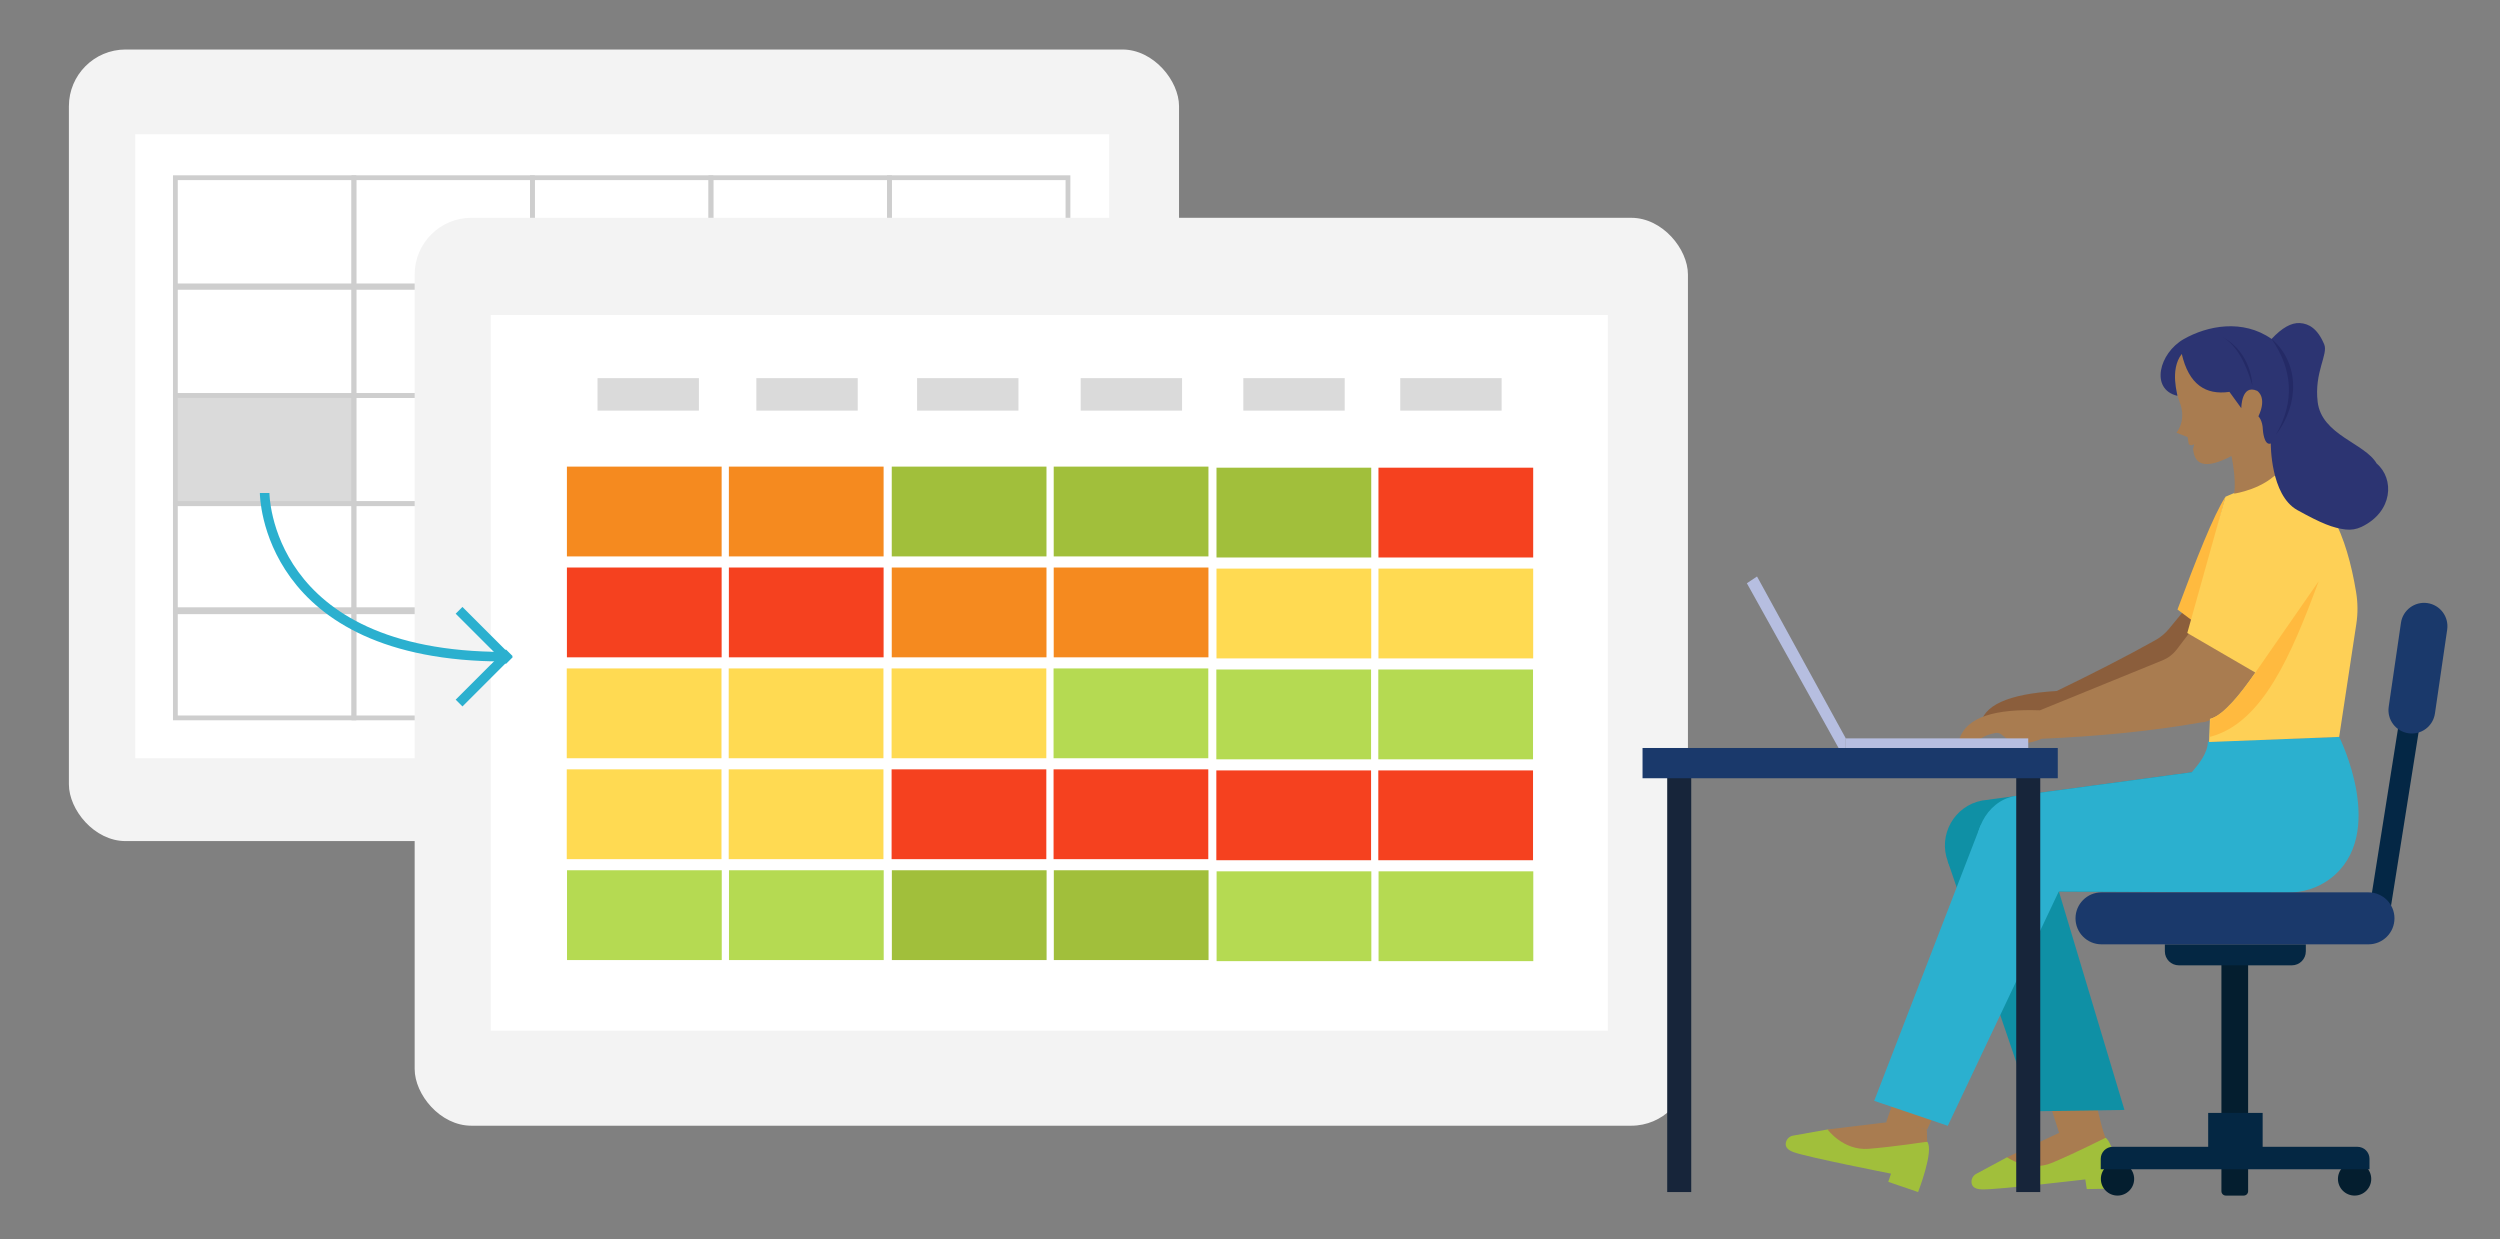 <?xml version="1.0" encoding="UTF-8"?><svg id="Layer_1" xmlns="http://www.w3.org/2000/svg" viewBox="0 0 522 258.715"><rect x="0" y="0" width="522" height="258.715" fill="#808080" stroke="none"/><defs><style>.cls-1,.cls-2{stroke:#cecece;}.cls-1,.cls-2,.cls-3{stroke-miterlimit:10;}.cls-1,.cls-4{fill:#dadada;}.cls-5{fill:#fed056;}.cls-5,.cls-6,.cls-7,.cls-8,.cls-9,.cls-10,.cls-11,.cls-12,.cls-13,.cls-14,.cls-15,.cls-16{fill-rule:evenodd;}.cls-17{fill:#2bb0cf;}.cls-6{fill:#ffba3f;}.cls-2,.cls-3{fill:none;}.cls-7{fill:#1a396b;}.cls-18{fill:#f5411f;}.cls-19{fill:#a1bf3b;}.cls-20{fill:#fff;}.cls-21{fill:#0f90a5;}.cls-8{fill:#17253a;}.cls-9{fill:#041e2f;}.cls-3{stroke:#2bb0cf;stroke-width:2px;}.cls-22{fill:#f58a1f;}.cls-23{fill:#ffda52;}.cls-10{fill:#8b5e3c;}.cls-24,.cls-15{fill:#a97c50;}.cls-11{fill:#242a66;}.cls-25{fill:#b5da52;}.cls-12{fill:#2c3472;}.cls-13{fill:#042743;}.cls-14{fill:#b6bee0;}.cls-26{fill:#f3f3f3;}.cls-16{fill:#042745;}</style></defs><rect class="cls-26" x="14.386" y="10.337" width="231.799" height="165.283" rx="11.844" ry="11.844"/><rect class="cls-20" x="28.24" y="28.029" width="203.361" height="130.287"/><rect class="cls-2" x="36.62" y="37.104" width="37.275" height="22.588"/><rect class="cls-2" x="73.895" y="37.104" width="37.275" height="22.588"/><rect class="cls-2" x="111.169" y="37.104" width="37.275" height="22.588"/><rect class="cls-2" x="148.444" y="37.104" width="37.275" height="22.588"/><rect class="cls-2" x="185.718" y="37.104" width="37.275" height="22.588"/><rect class="cls-2" x="36.62" y="60.002" width="37.275" height="22.588"/><rect class="cls-2" x="73.895" y="60.002" width="37.275" height="22.588"/><rect class="cls-2" x="111.169" y="60.002" width="37.275" height="22.588"/><rect class="cls-2" x="148.444" y="60.002" width="37.275" height="22.588"/><rect class="cls-2" x="185.718" y="60.002" width="37.275" height="22.588"/><rect class="cls-1" x="36.62" y="82.59" width="37.275" height="22.588"/><rect class="cls-2" x="73.895" y="82.59" width="37.275" height="22.588"/><rect class="cls-2" x="111.169" y="82.59" width="37.275" height="22.588"/><rect class="cls-2" x="148.444" y="82.59" width="37.275" height="22.588"/><rect class="cls-2" x="185.718" y="82.59" width="37.275" height="22.588"/><rect class="cls-2" x="36.62" y="105.143" width="37.275" height="22.588"/><rect class="cls-2" x="73.895" y="105.143" width="37.275" height="22.588"/><rect class="cls-2" x="111.169" y="105.143" width="37.275" height="22.588"/><rect class="cls-2" x="148.444" y="105.143" width="37.275" height="22.588"/><rect class="cls-2" x="185.718" y="105.143" width="37.275" height="22.588"/><rect class="cls-2" x="36.62" y="127.306" width="37.275" height="22.588"/><rect class="cls-2" x="73.895" y="127.306" width="37.275" height="22.588"/><rect class="cls-2" x="111.169" y="127.306" width="37.275" height="22.588"/><rect class="cls-2" x="148.444" y="127.306" width="37.275" height="22.588"/><rect class="cls-2" x="185.718" y="127.306" width="37.275" height="22.588"/><rect class="cls-26" x="86.581" y="45.478" width="265.861" height="189.571" rx="11.844" ry="11.844"/><rect class="cls-20" x="102.471" y="65.769" width="233.244" height="149.433"/><path class="cls-3" d="M55.258,102.938s0,34.178,49.966,34.178"/><line class="cls-3" x1="95.851" y1="127.435" x2="106.344" y2="137.928"/><line class="cls-3" x1="106.344" y1="136.305" x2="95.851" y2="146.798"/><rect class="cls-4" x="124.763" y="78.954" width="21.168" height="6.781"/><rect class="cls-4" x="157.925" y="78.954" width="21.168" height="6.781"/><rect class="cls-4" x="191.486" y="78.954" width="21.168" height="6.781"/><rect class="cls-4" x="225.647" y="78.954" width="21.168" height="6.781"/><rect class="cls-4" x="259.607" y="78.954" width="21.168" height="6.781"/><rect class="cls-4" x="292.37" y="78.954" width="21.168" height="6.781"/><rect class="cls-22" x="118.371" y="97.428" width="32.308" height="18.752"/><rect class="cls-22" x="152.189" y="97.428" width="32.308" height="18.752"/><rect class="cls-19" x="186.198" y="97.428" width="32.308" height="18.752"/><rect class="cls-19" x="220.016" y="97.428" width="32.308" height="18.752"/><rect class="cls-19" x="254.004" y="97.652" width="32.308" height="18.752"/><rect class="cls-18" x="287.822" y="97.652" width="32.308" height="18.752"/><rect class="cls-18" x="118.371" y="118.498" width="32.308" height="18.752"/><rect class="cls-18" x="152.189" y="118.498" width="32.308" height="18.752"/><rect class="cls-22" x="186.198" y="118.498" width="32.308" height="18.752"/><rect class="cls-22" x="220.016" y="118.498" width="32.308" height="18.752"/><rect class="cls-23" x="254.004" y="118.723" width="32.308" height="18.752"/><rect class="cls-23" x="287.822" y="118.723" width="32.308" height="18.752"/><rect class="cls-23" x="118.338" y="139.569" width="32.308" height="18.752"/><rect class="cls-23" x="152.156" y="139.569" width="32.308" height="18.752"/><rect class="cls-23" x="186.165" y="139.569" width="32.308" height="18.752"/><rect class="cls-25" x="219.984" y="139.569" width="32.308" height="18.752"/><rect class="cls-25" x="253.971" y="139.793" width="32.308" height="18.752"/><rect class="cls-25" x="287.789" y="139.793" width="32.308" height="18.752"/><rect class="cls-23" x="118.338" y="160.639" width="32.308" height="18.752"/><rect class="cls-23" x="152.156" y="160.639" width="32.308" height="18.752"/><rect class="cls-18" x="186.165" y="160.639" width="32.308" height="18.752"/><rect class="cls-18" x="219.984" y="160.639" width="32.308" height="18.752"/><rect class="cls-18" x="253.971" y="160.863" width="32.308" height="18.752"/><rect class="cls-18" x="287.789" y="160.863" width="32.308" height="18.752"/><rect class="cls-25" x="118.393" y="181.709" width="32.308" height="18.752"/><rect class="cls-25" x="152.211" y="181.709" width="32.308" height="18.752"/><rect class="cls-19" x="186.22" y="181.709" width="32.308" height="18.752"/><rect class="cls-19" x="220.038" y="181.709" width="32.308" height="18.752"/><rect class="cls-25" x="254.026" y="181.934" width="32.308" height="18.752"/><rect class="cls-25" x="287.844" y="181.934" width="32.308" height="18.752"/><path class="cls-19" d="M439.632,237.565l-20.558,4.069-6.474,3.486c-.686.369-1.108,1.226-.904,2.043.162.646.707,1.144,2.139,1.185,3.184.093,21.574-2.087,21.574-2.087l.311,2.021,7.004-.129s-1.112-9.349-3.092-10.588"/><path class="cls-24" d="M431.17,235.963l-12.097,5.671s4.495,3.227,9.432,1.15c4.937-2.077,11.127-5.218,11.127-5.218l-.876-2.433-7.586.831h0Z"/><polygon class="cls-24" points="419.639 204.282 430.339 237.791 439.092 236.134 431.02 204.083 419.639 204.282 419.639 204.282"/><polygon class="cls-21" points="406.702 179.865 424.502 232.036 443.584 231.756 425.731 172.25 406.702 179.865 406.702 179.865"/><path class="cls-21" d="M464.283,154.634l1.641,5.505-52.051,7.01c-5.818,1.096-9.243,7.171-7.171,12.716,1.387,3.713,4.925,6.181,8.888,6.201l58.45.303c21.685-6.904,4.343-31.662,4.343-31.662l-14.099-.073h0Z"/><path class="cls-19" d="M402.395,238.387l-20.801-2.554-7.239,1.29c-.767.137-1.435.819-1.497,1.659-.048.664.314,1.307,1.662,1.794,2.995,1.083,20.327,4.48,20.327,4.48l-.581,1.715,6.231,2.13s3.391-8.718,1.897-10.513"/><path class="cls-24" d="M394.857,234.223l-13.263,1.61s3.262,4.469,8.601,4.037c5.339-.432,12.2-1.483,12.2-1.483l-.072-2.585-7.466-1.579h0Z"/><polygon class="cls-24" points="393.813 234.362 402.395 235.833 417.37 203.743 404.37 204.203 393.813 234.362 393.813 234.362"/><path class="cls-17" d="M461.008,154.863c-.085,4.912-7.76,9.116-.879,6.056l-39.586,5.331c-5.818,1.096-9.292,8.103-7.219,13.649,1.387,3.712,4.925,6.181,8.888,6.201l55.284.286c3.263.017,6.488-.953,9.083-2.931,12.085-9.214,1.84-29.593,1.84-29.593l-27.411,1h0Z"/><polygon class="cls-17" points="391.333 229.856 406.702 235.067 432.151 181.325 413.539 172.354 391.333 229.856 391.333 229.856"/><path class="cls-10" d="M456.706,126.656s-2.347,2.852-3.823,4.645c-.778.946-1.726,1.739-2.793,2.339-6.34,3.546-13.324,7.092-20.646,10.638-10.193.612-15.455,3.035-15.937,7.214h14.634s24.239-10.034,24.239-10.034l9.036-11.149-4.711-3.654h0Z"/><path class="cls-6" d="M464.672,103.722c-2.476,3.83-6.107,13.046-10.013,23.548l3.33,2.497,6.683-26.045h0Z"/><path class="cls-15" d="M470.917,140.436c-4.067,5.678-7.979,10.275-11.252,10.393-10.082,1.789-21.251,2.909-33.395,3.429-3.416,1.51-6.134,1.056-8.333-.865-.349-.303-.818-.43-1.272-.345-1.99.37-3.402,1.127-4.268,2.246-.183.235-.46.379-.759.392-.407.019-1,.046-1.54.07-.332.015-.65-.132-.853-.394-.203-.262-.266-.607-.169-.924,1.514-4.899,7.854-6.437,16.854-6.123,0,0,19.581-7.981,25.642-10.452,1.156-.471,2.165-1.244,2.922-2.238,1.161-1.525,2.78-3.651,2.78-3.651l13.643,8.46h0Z"/><polygon class="cls-8" points="348.112 161.368 353.129 161.368 353.129 248.9 348.112 248.9 348.112 161.368 348.112 161.368"/><polygon class="cls-8" points="420.988 161.368 426.005 161.368 426.005 248.9 420.988 248.9 420.988 161.368 420.988 161.368"/><polygon class="cls-7" points="342.962 156.18 429.665 156.18 429.665 162.498 342.962 162.498 342.962 156.18 342.962 156.18"/><path class="cls-9" d="M463.833,200.135h5.575s0,41.853,0,48.592c0,.503-.408.911-.911.911h-3.753c-.503,0-.911-.408-.911-.911,0-6.738,0-48.592,0-48.592h0Z"/><polygon class="cls-13" points="461.069 232.377 472.441 232.377 472.441 241.795 461.069 241.795 461.069 232.377 461.069 232.377"/><path class="cls-13" d="M452.023,197.176h29.434v1.467c0,1.611-1.308,2.918-2.918,2.918h-23.597c-1.611,0-2.918-1.308-2.918-2.918v-1.467h0Z"/><path class="cls-9" d="M491.638,242.687c-1.918,0-3.475,1.557-3.475,3.475,0,1.918,1.557,3.475,3.475,3.475s3.475-1.557,3.475-3.475-1.557-3.475-3.475-3.475h0Z"/><path class="cls-9" d="M442.136,242.687c-1.918,0-3.475,1.557-3.475,3.475s1.557,3.475,3.475,3.475,3.475-1.557,3.475-3.475c0-1.918-1.557-3.475-3.475-3.475h0Z"/><path class="cls-13" d="M438.635,241.967c0-1.388,1.125-2.512,2.512-2.512,9.31,0,41.783,0,51.093,0,1.388,0,2.512,1.125,2.512,2.512v2.17h-56.117v-2.17h0Z"/><polygon class="cls-16" points="501.085 149.736 505.372 150.567 498.833 191.75 494.546 190.919 501.085 149.736 501.085 149.736"/><path class="cls-7" d="M433.367,191.75c0-2.995,2.431-5.426,5.426-5.426h55.746c2.995,0,5.426,2.431,5.426,5.426s-2.431,5.426-5.426,5.426h-55.746c-2.995,0-5.426-2.431-5.426-5.426h0Z"/><path class="cls-7" d="M501.32,130.049c.389-2.664,2.867-4.511,5.531-4.122,2.664.389,4.511,2.867,4.122,5.531l-2.558,17.525c-.389,2.664-2.867,4.511-5.531,4.122-2.664-.389-4.511-2.867-4.122-5.531l2.558-17.526h0Z"/><polygon class="cls-14" points="385.401 154.174 423.497 154.174 423.497 156.18 385.401 156.18 385.401 154.174 385.401 154.174"/><polygon class="cls-14" points="385.401 154.174 366.869 120.372 364.745 121.78 383.896 156.18 385.401 156.18 385.401 154.174 385.401 154.174"/><path class="cls-5" d="M488.419,153.863s2.516-16.561,3.583-23.588c.335-2.203.318-4.446-.048-6.644-1.977-11.95-6.027-21.438-14.856-25.252l-12.427,5.342-7.966,28.449,14.211,8.265c-3.159,4.582-6.318,8.821-9.477,9.666l-.186,4.831,27.165-1.07h0Z"/><path class="cls-6" d="M470.917,140.436l13.244-19.098c-5.674,15.222-11.68,29.682-22.744,32.525l.074-3.686c2.902-1.085,6.127-5.082,9.426-9.741h0Z"/><path class="cls-15" d="M455.531,73.453s-2.887,3.546-.412,10.556c0,0,1.567,3.299-.66,6.35l2.309.907.247,1.484c.314.284.694.302,1.155,0l-.247.99c.149,1.707.794,2.655,1.833,3.004,1.414.474,3.556-.164,6.167-1.519,0,0,1.056,4.713.561,7.847,0,0,6.449-.908,9.748-5.114l-.742-17.484-19.959-7.022h0Z"/><path class="cls-12" d="M454.621,82.648c.192.046-1.704-5.388.935-8.742.71,3.071,1.927,5.327,3.721,6.655,1.601,1.185,3.661,1.633,6.231,1.262l2.474,3.409s0-5.113,3.299-3.629c0,0,2.199,1.265.275,5.333,0,0,.88.77.935,2.859,0,0,.22,3.354,1.649,2.804,0,0-.11,10.776,5.553,13.91,5.078,2.81,7.431,3.731,10.071,4.049,1.136.138,2.287-.052,3.319-.547,6.605-3.166,6.897-10.053,3.16-13.234-2.451-4.255-11.482-5.916-12.316-12.866-.737-6.148,2.229-9.933,1.375-11.985-1.395-3.349-3.229-4.359-5.106-4.469-1.753-.103-3.712.977-5.89,3.314-6.027-4.223-13.403-2.779-18.35.041-5.137,2.928-7.047,10.465-1.334,11.834h0Z"/><path class="cls-11" d="M474.305,70.773c5.773,4.884,5.901,13.517.935,19.959,3.92-6.875,3.503-13.523-.935-19.959h0Z"/><path class="cls-11" d="M470.291,80.505s-.055-6.818-6.213-10.117c2.653,1.552,4.732,4.899,6.213,10.117h0Z"/></svg>